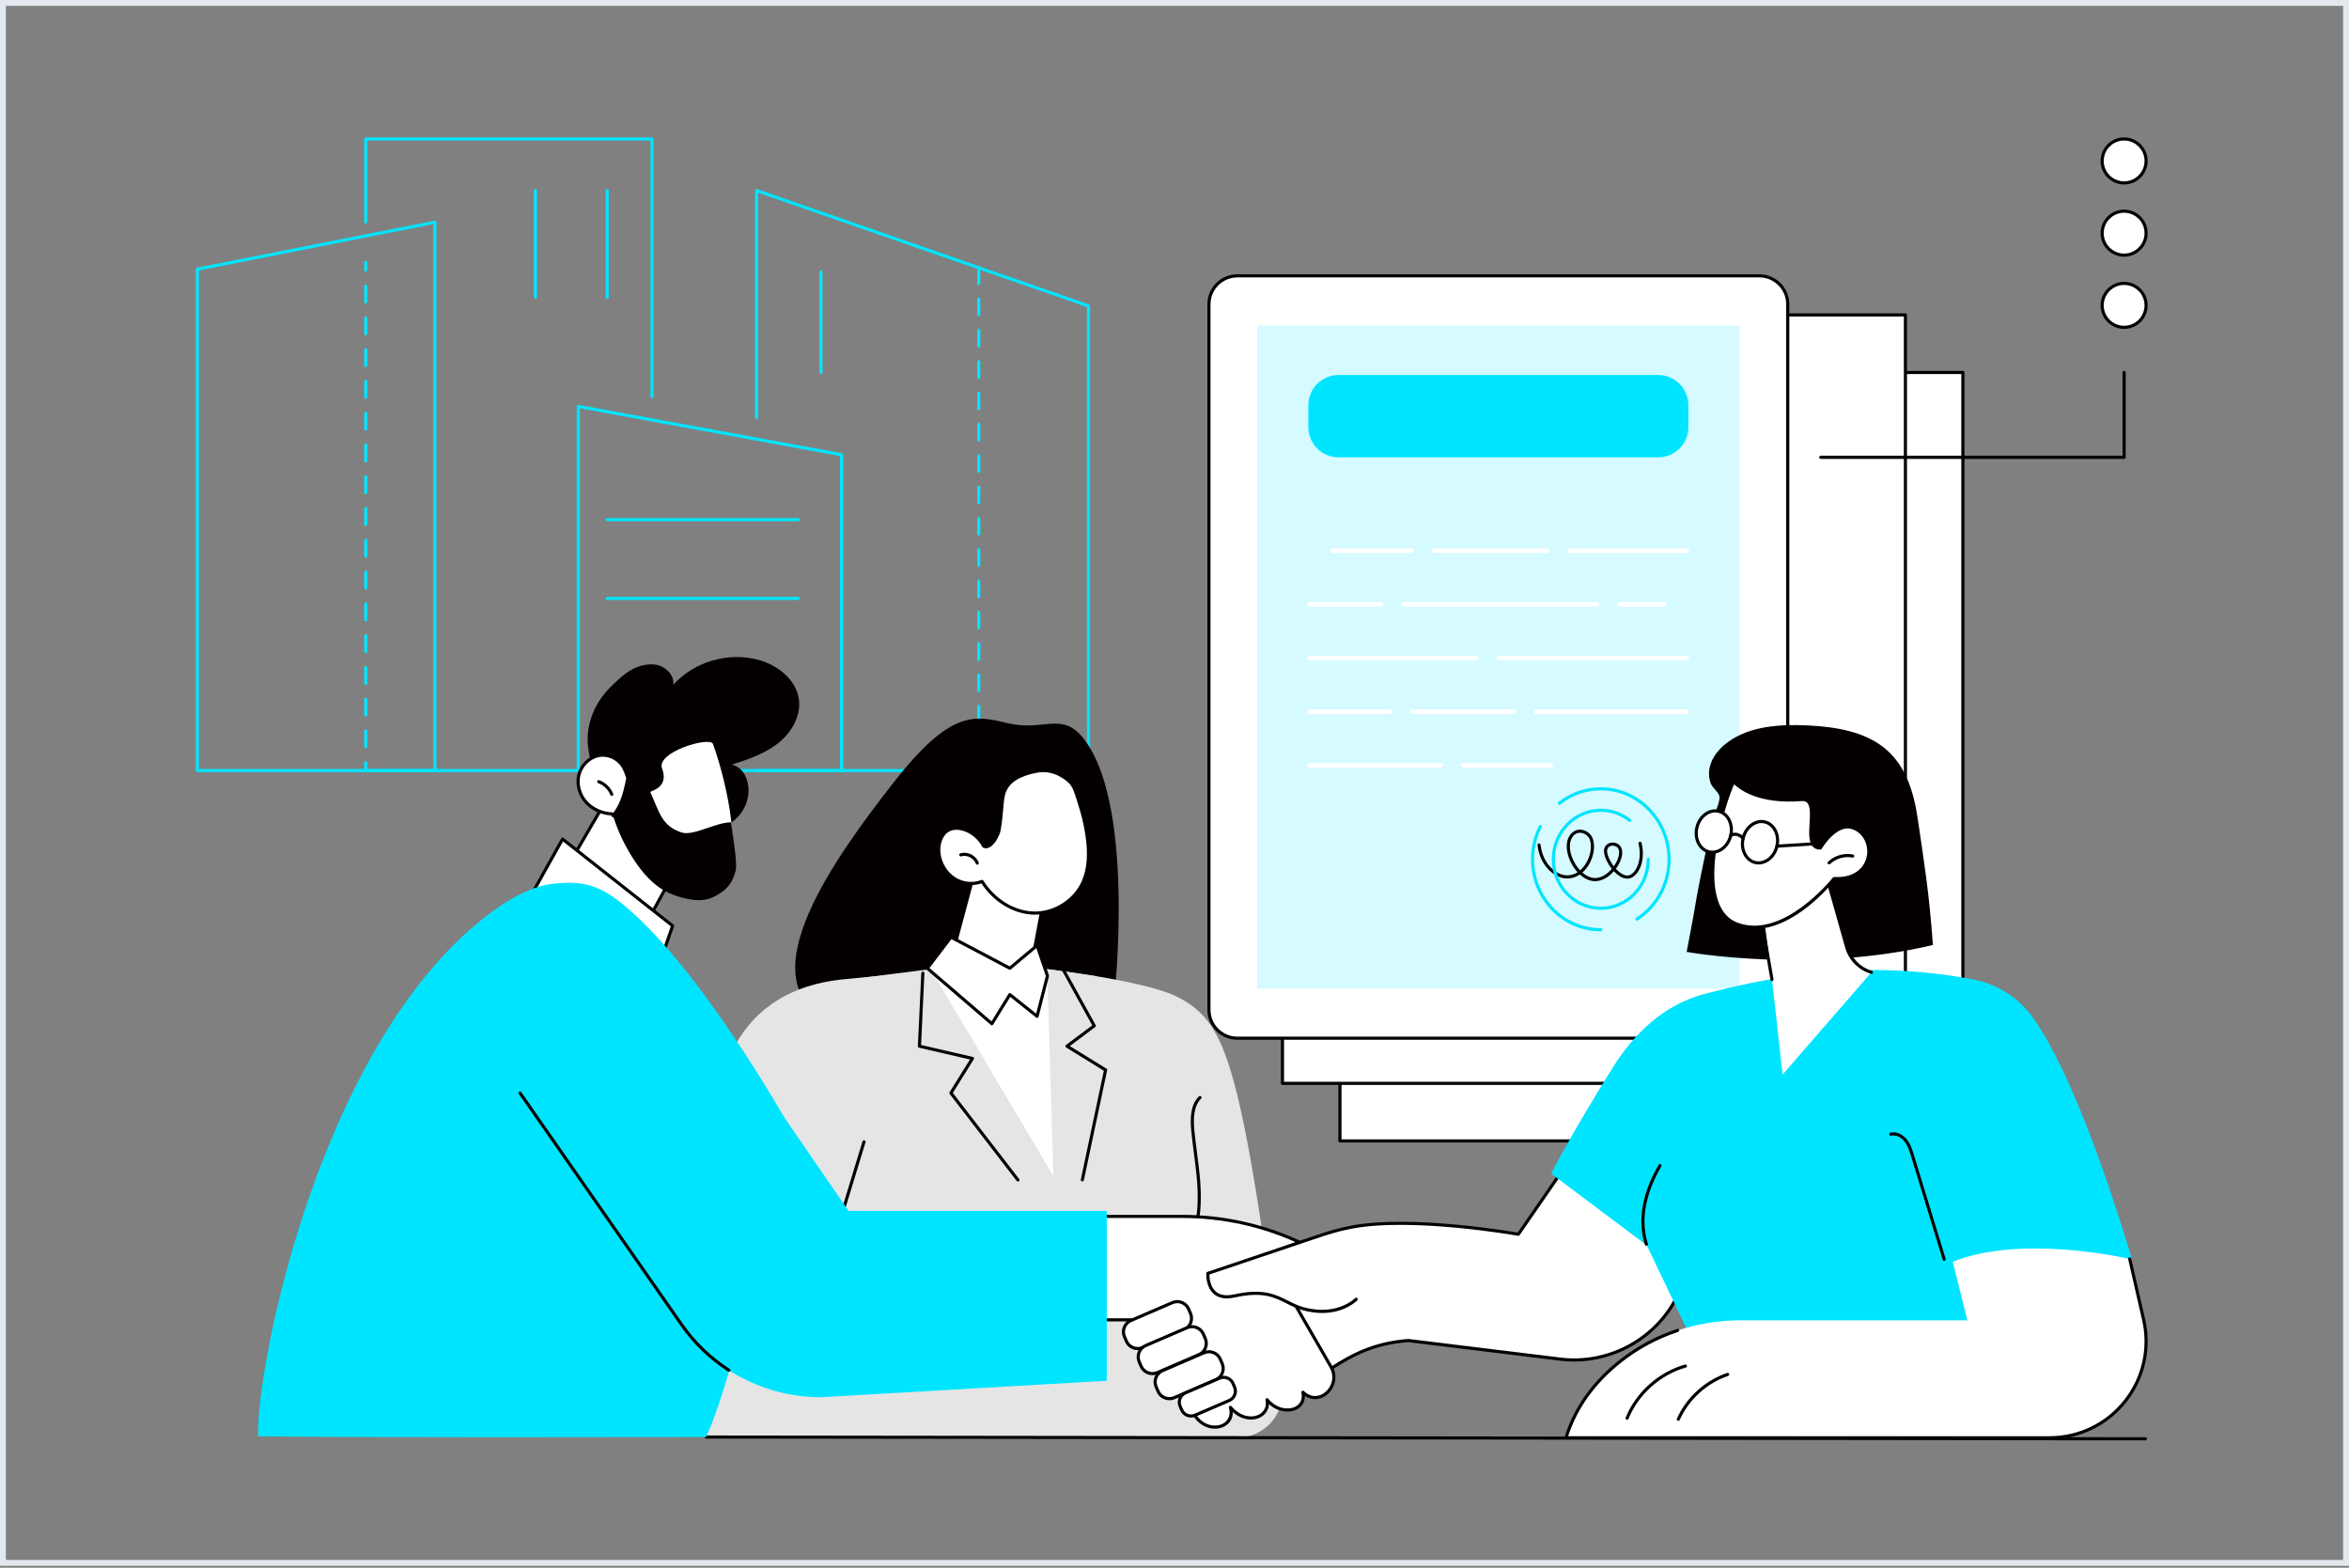 <svg width="400" height="267" viewBox="0 0 400 267" fill="none" xmlns="http://www.w3.org/2000/svg">
<rect x="0" y="0" width="400" height="267" fill="#808080" stroke="none"/>
<rect x="0.5" y="0.5" width="399" height="265.667" stroke="#E3E7EE"/>
<g clip-path="url(#clip0_177_1173)">
<path d="M74.056 131.498H33.6C33.453 131.498 33.333 131.378 33.333 131.232V45.844C33.333 45.716 33.424 45.606 33.549 45.582L74.005 37.584C74.083 37.568 74.165 37.589 74.227 37.64C74.288 37.69 74.325 37.765 74.325 37.845V131.232C74.325 131.378 74.205 131.498 74.059 131.498H74.056ZM33.866 130.965H73.789V38.17L33.866 46.062V130.965Z" fill="#00E5FF"/>
<path d="M185.354 131.498H128.844C128.698 131.498 128.578 131.378 128.578 131.232C128.578 131.085 128.698 130.965 128.844 130.965H185.088V52.29L129.111 32.831V71.099C129.111 71.245 128.991 71.365 128.844 71.365C128.698 71.365 128.578 71.245 128.578 71.099V32.455C128.578 32.369 128.62 32.287 128.69 32.236C128.759 32.185 128.85 32.172 128.932 32.201L185.442 51.847C185.549 51.885 185.621 51.986 185.621 52.098V131.232C185.621 131.378 185.501 131.498 185.354 131.498Z" fill="#00E5FF"/>
<path d="M139.794 63.698C139.647 63.698 139.527 63.578 139.527 63.431V46.303C139.527 46.156 139.647 46.036 139.794 46.036C139.94 46.036 140.06 46.156 140.06 46.303V63.431C140.06 63.578 139.94 63.698 139.794 63.698Z" fill="#00E5FF"/>
<path d="M62.283 131.498C62.136 131.498 62.016 131.378 62.016 131.232V129.898C62.016 129.751 62.136 129.631 62.283 129.631C62.429 129.631 62.549 129.751 62.549 129.898V131.232C62.549 131.378 62.429 131.498 62.283 131.498Z" fill="#00E5FF"/>
<path d="M62.283 127.46C62.136 127.46 62.016 127.34 62.016 127.194V124.489C62.016 124.343 62.136 124.223 62.283 124.223C62.429 124.223 62.549 124.343 62.549 124.489V127.194C62.549 127.34 62.429 127.46 62.283 127.46ZM62.283 122.049C62.136 122.049 62.016 121.929 62.016 121.782V119.078C62.016 118.931 62.136 118.811 62.283 118.811C62.429 118.811 62.549 118.931 62.549 119.078V121.782C62.549 121.929 62.429 122.049 62.283 122.049ZM62.283 116.637C62.136 116.637 62.016 116.517 62.016 116.371V113.666C62.016 113.519 62.136 113.399 62.283 113.399C62.429 113.399 62.549 113.519 62.549 113.666V116.371C62.549 116.517 62.429 116.637 62.283 116.637ZM62.283 111.226C62.136 111.226 62.016 111.106 62.016 110.959V108.254C62.016 108.108 62.136 107.988 62.283 107.988C62.429 107.988 62.549 108.108 62.549 108.254V110.959C62.549 111.106 62.429 111.226 62.283 111.226ZM62.283 105.814C62.136 105.814 62.016 105.694 62.016 105.547V102.843C62.016 102.696 62.136 102.576 62.283 102.576C62.429 102.576 62.549 102.696 62.549 102.843V105.547C62.549 105.694 62.429 105.814 62.283 105.814ZM62.283 100.402C62.136 100.402 62.016 100.282 62.016 100.136V97.431C62.016 97.285 62.136 97.165 62.283 97.165C62.429 97.165 62.549 97.285 62.549 97.431V100.136C62.549 100.282 62.429 100.402 62.283 100.402ZM62.283 94.991C62.136 94.991 62.016 94.871 62.016 94.724V92.02C62.016 91.873 62.136 91.753 62.283 91.753C62.429 91.753 62.549 91.873 62.549 92.02V94.724C62.549 94.871 62.429 94.991 62.283 94.991ZM62.283 89.579C62.136 89.579 62.016 89.459 62.016 89.313V86.608C62.016 86.461 62.136 86.341 62.283 86.341C62.429 86.341 62.549 86.461 62.549 86.608V89.313C62.549 89.459 62.429 89.579 62.283 89.579ZM62.283 84.168C62.136 84.168 62.016 84.048 62.016 83.901V81.197C62.016 81.05 62.136 80.93 62.283 80.93C62.429 80.93 62.549 81.05 62.549 81.197V83.901C62.549 84.048 62.429 84.168 62.283 84.168ZM62.283 78.756C62.136 78.756 62.016 78.636 62.016 78.489V75.785C62.016 75.638 62.136 75.518 62.283 75.518C62.429 75.518 62.549 75.638 62.549 75.785V78.489C62.549 78.636 62.429 78.756 62.283 78.756ZM62.283 73.344C62.136 73.344 62.016 73.225 62.016 73.078V70.373C62.016 70.227 62.136 70.107 62.283 70.107C62.429 70.107 62.549 70.227 62.549 70.373V73.078C62.549 73.225 62.429 73.344 62.283 73.344ZM62.283 67.933C62.136 67.933 62.016 67.813 62.016 67.666V64.962C62.016 64.815 62.136 64.695 62.283 64.695C62.429 64.695 62.549 64.815 62.549 64.962V67.666C62.549 67.813 62.429 67.933 62.283 67.933ZM62.283 62.521C62.136 62.521 62.016 62.401 62.016 62.255V59.55C62.016 59.403 62.136 59.283 62.283 59.283C62.429 59.283 62.549 59.403 62.549 59.55V62.255C62.549 62.401 62.429 62.521 62.283 62.521ZM62.283 57.11C62.136 57.11 62.016 56.99 62.016 56.843V54.139C62.016 53.992 62.136 53.872 62.283 53.872C62.429 53.872 62.549 53.992 62.549 54.139V56.843C62.549 56.99 62.429 57.11 62.283 57.11ZM62.283 51.698C62.136 51.698 62.016 51.578 62.016 51.431V48.727C62.016 48.58 62.136 48.46 62.283 48.46C62.429 48.46 62.549 48.58 62.549 48.727V51.431C62.549 51.578 62.429 51.698 62.283 51.698Z" fill="#00E5FF"/>
<path d="M62.283 46.289C62.136 46.289 62.016 46.169 62.016 46.022V44.689C62.016 44.542 62.136 44.422 62.283 44.422C62.429 44.422 62.549 44.542 62.549 44.689V46.022C62.549 46.169 62.429 46.289 62.283 46.289Z" fill="#00E5FF"/>
<path d="M111.042 131.498H62.283C62.136 131.498 62.016 131.378 62.016 131.232C62.016 131.085 62.136 130.965 62.283 130.965H111.042C111.188 130.965 111.308 131.085 111.308 131.232C111.308 131.378 111.188 131.498 111.042 131.498Z" fill="#00E5FF"/>
<path d="M111.042 67.805C110.895 67.805 110.775 67.685 110.775 67.538V23.933H62.549V37.845C62.549 37.992 62.429 38.112 62.283 38.112C62.136 38.112 62.016 37.992 62.016 37.845V23.667C62.016 23.52 62.136 23.4 62.283 23.4H111.042C111.188 23.4 111.308 23.52 111.308 23.667V67.538C111.308 67.685 111.188 67.805 111.042 67.805Z" fill="#00E5FF"/>
<path d="M103.389 50.882C103.243 50.882 103.123 50.762 103.123 50.615V32.455C103.123 32.308 103.243 32.188 103.389 32.188C103.536 32.188 103.656 32.308 103.656 32.455V50.615C103.656 50.762 103.536 50.882 103.389 50.882Z" fill="#00E5FF"/>
<path d="M91.168 50.882C91.022 50.882 90.902 50.762 90.902 50.615V32.455C90.902 32.308 91.022 32.188 91.168 32.188C91.315 32.188 91.435 32.308 91.435 32.455V50.615C91.435 50.762 91.315 50.882 91.168 50.882Z" fill="#00E5FF"/>
<path d="M143.315 131.498H98.474C98.328 131.498 98.207 131.378 98.207 131.232V69.216C98.207 69.136 98.242 69.061 98.303 69.01C98.365 68.96 98.445 68.938 98.522 68.952L143.363 77.185C143.488 77.209 143.581 77.318 143.581 77.446V131.229C143.581 131.376 143.461 131.496 143.315 131.496V131.498ZM98.741 130.965H143.048V77.671L98.741 69.536V130.965Z" fill="#00E5FF"/>
<path d="M135.932 88.766H103.389C103.243 88.766 103.123 88.646 103.123 88.499C103.123 88.352 103.243 88.232 103.389 88.232H135.932C136.078 88.232 136.198 88.352 136.198 88.499C136.198 88.646 136.078 88.766 135.932 88.766Z" fill="#00E5FF"/>
<path d="M135.932 102.189H103.389C103.243 102.189 103.123 102.069 103.123 101.923C103.123 101.776 103.243 101.656 103.389 101.656H135.932C136.078 101.656 136.198 101.776 136.198 101.923C136.198 102.069 136.078 102.189 135.932 102.189Z" fill="#00E5FF"/>
<path d="M166.667 131.498C166.52 131.498 166.4 131.378 166.4 131.232V130.949C166.4 130.802 166.52 130.682 166.667 130.682C166.813 130.682 166.933 130.802 166.933 130.949V131.232C166.933 131.378 166.813 131.498 166.667 131.498ZM166.667 128.551C166.52 128.551 166.4 128.431 166.4 128.284V125.617C166.4 125.471 166.52 125.351 166.667 125.351C166.813 125.351 166.933 125.471 166.933 125.617V128.284C166.933 128.431 166.813 128.551 166.667 128.551ZM166.667 123.217C166.52 123.217 166.4 123.097 166.4 122.95V120.283C166.4 120.136 166.52 120.016 166.667 120.016C166.813 120.016 166.933 120.136 166.933 120.283V122.95C166.933 123.097 166.813 123.217 166.667 123.217ZM166.667 117.883C166.52 117.883 166.4 117.763 166.4 117.616V114.949C166.4 114.802 166.52 114.682 166.667 114.682C166.813 114.682 166.933 114.802 166.933 114.949V117.616C166.933 117.763 166.813 117.883 166.667 117.883ZM166.667 112.548C166.52 112.548 166.4 112.428 166.4 112.282V109.615C166.4 109.468 166.52 109.348 166.667 109.348C166.813 109.348 166.933 109.468 166.933 109.615V112.282C166.933 112.428 166.813 112.548 166.667 112.548ZM166.667 107.214C166.52 107.214 166.4 107.094 166.4 106.947V104.28C166.4 104.134 166.52 104.014 166.667 104.014C166.813 104.014 166.933 104.134 166.933 104.28V106.947C166.933 107.094 166.813 107.214 166.667 107.214ZM166.667 101.88C166.52 101.88 166.4 101.76 166.4 101.613V98.946C166.4 98.799 166.52 98.679 166.667 98.679C166.813 98.679 166.933 98.799 166.933 98.946V101.613C166.933 101.76 166.813 101.88 166.667 101.88ZM166.667 96.546C166.52 96.546 166.4 96.426 166.4 96.279V93.612C166.4 93.465 166.52 93.345 166.667 93.345C166.813 93.345 166.933 93.465 166.933 93.612V96.279C166.933 96.426 166.813 96.546 166.667 96.546ZM166.667 91.212C166.52 91.212 166.4 91.091 166.4 90.945V88.278C166.4 88.131 166.52 88.011 166.667 88.011C166.813 88.011 166.933 88.131 166.933 88.278V90.945C166.933 91.091 166.813 91.212 166.667 91.212ZM166.667 85.877C166.52 85.877 166.4 85.757 166.4 85.611V82.943C166.4 82.797 166.52 82.677 166.667 82.677C166.813 82.677 166.933 82.797 166.933 82.943V85.611C166.933 85.757 166.813 85.877 166.667 85.877ZM166.667 80.543C166.52 80.543 166.4 80.423 166.4 80.276V77.609C166.4 77.462 166.52 77.342 166.667 77.342C166.813 77.342 166.933 77.462 166.933 77.609V80.276C166.933 80.423 166.813 80.543 166.667 80.543ZM166.667 75.209C166.52 75.209 166.4 75.089 166.4 74.942V72.275C166.4 72.128 166.52 72.008 166.667 72.008C166.813 72.008 166.933 72.128 166.933 72.275V74.942C166.933 75.089 166.813 75.209 166.667 75.209ZM166.667 69.874C166.52 69.874 166.4 69.754 166.4 69.608V66.941C166.4 66.794 166.52 66.674 166.667 66.674C166.813 66.674 166.933 66.794 166.933 66.941V69.608C166.933 69.754 166.813 69.874 166.667 69.874ZM166.667 64.54C166.52 64.54 166.4 64.42 166.4 64.273V61.606C166.4 61.46 166.52 61.34 166.667 61.34C166.813 61.34 166.933 61.46 166.933 61.606V64.273C166.933 64.42 166.813 64.54 166.667 64.54ZM166.667 59.206C166.52 59.206 166.4 59.086 166.4 58.939V56.272C166.4 56.125 166.52 56.005 166.667 56.005C166.813 56.005 166.933 56.125 166.933 56.272V58.939C166.933 59.086 166.813 59.206 166.667 59.206ZM166.667 53.872C166.52 53.872 166.4 53.752 166.4 53.605V50.938C166.4 50.791 166.52 50.671 166.667 50.671C166.813 50.671 166.933 50.791 166.933 50.938V53.605C166.933 53.752 166.813 53.872 166.667 53.872ZM166.667 48.538C166.52 48.538 166.4 48.417 166.4 48.271V45.604C166.4 45.457 166.52 45.337 166.667 45.337C166.813 45.337 166.933 45.457 166.933 45.604V48.271C166.933 48.417 166.813 48.538 166.667 48.538Z" fill="#00E5FF"/>
<path d="M334.251 63.431H228.172V194.301H334.251V63.431Z" fill="white"/>
<path d="M334.251 194.568H228.172C228.025 194.568 227.905 194.448 227.905 194.301V63.431C227.905 63.284 228.025 63.164 228.172 63.164H334.251C334.398 63.164 334.518 63.284 334.518 63.431V194.301C334.518 194.448 334.398 194.568 334.251 194.568ZM228.438 194.035H333.985V63.697H228.438V194.035Z" fill="#040000"/>
<path d="M324.464 53.637H218.384V184.508H324.464V53.637Z" fill="white"/>
<path d="M324.464 184.772H218.384C218.238 184.772 218.118 184.652 218.118 184.505V53.637C218.118 53.49 218.238 53.37 218.384 53.37H324.464C324.61 53.37 324.73 53.49 324.73 53.637V184.508C324.73 184.654 324.61 184.774 324.464 184.774V184.772ZM218.651 184.238H324.197V53.904H218.651V184.241V184.238Z" fill="#040000"/>
<path d="M304.428 51.81V171.98C304.428 174.647 302.263 176.81 299.592 176.81H210.703C208.032 176.81 205.867 174.647 205.867 171.98V51.81C205.867 49.143 208.032 46.98 210.703 46.98H299.592C302.263 46.98 304.428 49.143 304.428 51.81Z" fill="white"/>
<path d="M299.592 177.077H210.702C207.89 177.077 205.601 174.791 205.601 171.98V51.81C205.601 48.999 207.89 46.713 210.702 46.713H299.592C302.404 46.713 304.694 48.999 304.694 51.81V171.98C304.694 174.791 302.407 177.077 299.592 177.077ZM210.702 47.249C208.184 47.249 206.134 49.295 206.134 51.813V171.983C206.134 174.498 208.184 176.546 210.702 176.546H299.592C302.111 176.546 304.161 174.5 304.161 171.983V51.81C304.161 49.295 302.111 47.247 299.592 47.247H210.702V47.249Z" fill="#040000"/>
<path d="M296.213 55.448H214.08V168.345H296.213V55.448Z" fill="#D5FAFF"/>
<path d="M282.358 63.863H227.937C225.095 63.863 222.79 66.169 222.79 69.013V72.736C222.79 75.581 225.095 77.886 227.937 77.886H282.358C285.2 77.886 287.505 75.581 287.505 72.736V69.013C287.505 66.169 285.2 63.863 282.358 63.863Z" fill="#00E5FF"/>
<path d="M287.225 94.191H267.263C267.042 94.191 266.864 94.012 266.864 93.791C266.864 93.569 267.042 93.391 267.263 93.391H287.225C287.446 93.391 287.625 93.569 287.625 93.791C287.625 94.012 287.446 94.191 287.225 94.191Z" fill="white"/>
<path d="M263.417 94.191H244.207C243.986 94.191 243.807 94.012 243.807 93.791C243.807 93.569 243.986 93.391 244.207 93.391H263.417C263.638 93.391 263.817 93.569 263.817 93.791C263.817 94.012 263.638 94.191 263.417 94.191Z" fill="white"/>
<path d="M240.361 94.191H226.914C226.693 94.191 226.514 94.012 226.514 93.791C226.514 93.569 226.693 93.391 226.914 93.391H240.361C240.582 93.391 240.761 93.569 240.761 93.791C240.761 94.012 240.582 94.191 240.361 94.191Z" fill="white"/>
<path d="M283.379 103.328H275.785C275.564 103.328 275.385 103.15 275.385 102.928C275.385 102.707 275.564 102.528 275.785 102.528H283.379C283.6 102.528 283.778 102.707 283.778 102.928C283.778 103.15 283.6 103.328 283.379 103.328Z" fill="white"/>
<path d="M271.938 103.328H239.028C238.807 103.328 238.628 103.15 238.628 102.928C238.628 102.707 238.807 102.528 239.028 102.528H271.938C272.16 102.528 272.338 102.707 272.338 102.928C272.338 103.15 272.16 103.328 271.938 103.328Z" fill="white"/>
<path d="M235.182 103.328H223.068C222.846 103.328 222.668 103.15 222.668 102.928C222.668 102.707 222.846 102.528 223.068 102.528H235.182C235.403 102.528 235.582 102.707 235.582 102.928C235.582 103.15 235.403 103.328 235.182 103.328Z" fill="white"/>
<path d="M287.225 112.469H255.234C255.013 112.469 254.834 112.29 254.834 112.069C254.834 111.847 255.013 111.668 255.234 111.668H287.225C287.446 111.668 287.625 111.847 287.625 112.069C287.625 112.29 287.446 112.469 287.225 112.469Z" fill="white"/>
<path d="M251.388 112.469H223.068C222.846 112.469 222.668 112.29 222.668 112.069C222.668 111.847 222.846 111.668 223.068 111.668H251.388C251.609 111.668 251.788 111.847 251.788 112.069C251.788 112.29 251.609 112.469 251.388 112.469Z" fill="white"/>
<path d="M287.225 121.609H261.583C261.362 121.609 261.184 121.43 261.184 121.209C261.184 120.987 261.362 120.809 261.583 120.809H287.225C287.446 120.809 287.625 120.987 287.625 121.209C287.625 121.43 287.446 121.609 287.225 121.609Z" fill="white"/>
<path d="M257.737 121.609H240.532C240.31 121.609 240.132 121.43 240.132 121.209C240.132 120.987 240.31 120.809 240.532 120.809H257.737C257.958 120.809 258.137 120.987 258.137 121.209C258.137 121.43 257.958 121.609 257.737 121.609Z" fill="white"/>
<path d="M236.685 121.609H223.068C222.846 121.609 222.668 121.43 222.668 121.209C222.668 120.987 222.846 120.809 223.068 120.809H236.685C236.907 120.809 237.085 120.987 237.085 121.209C237.085 121.43 236.907 121.609 236.685 121.609Z" fill="white"/>
<path d="M264.147 130.749H249.218C248.997 130.749 248.818 130.57 248.818 130.349C248.818 130.127 248.997 129.949 249.218 129.949H264.147C264.369 129.949 264.547 130.127 264.547 130.349C264.547 130.57 264.369 130.749 264.147 130.749Z" fill="white"/>
<path d="M245.372 130.749H223.068C222.846 130.749 222.668 130.57 222.668 130.349C222.668 130.127 222.846 129.949 223.068 129.949H245.372C245.593 129.949 245.772 130.127 245.772 130.349C245.772 130.57 245.593 130.749 245.372 130.749Z" fill="white"/>
<path d="M271.619 150.067C270.638 150.067 269.75 149.595 269.023 148.928C268.514 149.272 267.954 149.496 267.367 149.579C266.349 149.723 265.254 149.39 264.286 148.635C262.924 147.576 262.021 145.861 261.81 143.93C261.794 143.783 261.901 143.653 262.044 143.637C262.191 143.621 262.322 143.727 262.338 143.874C262.535 145.664 263.364 147.245 264.611 148.216C265.464 148.88 266.418 149.176 267.293 149.054C267.765 148.987 268.218 148.814 268.639 148.547C268.244 148.117 267.908 147.637 267.647 147.165C266.658 145.378 266.514 143.471 267.287 142.308C267.778 141.572 268.516 141.207 269.321 141.314C270.179 141.426 270.968 142.058 271.238 142.855C271.677 144.149 271.392 145.906 270.515 147.333C270.209 147.832 269.852 148.256 269.457 148.6C270.163 149.214 270.95 149.558 271.691 149.536C272.733 149.507 273.735 148.816 274.468 147.965C273.61 146.883 273.026 145.52 273.149 144.714C273.247 144.077 273.679 143.629 274.308 143.517C275.001 143.394 275.726 143.706 276.03 144.261C276.43 144.986 276.265 146.122 275.588 147.301C275.465 147.515 275.321 147.736 275.156 147.957C275.292 148.109 275.436 148.251 275.588 148.384C276.057 148.798 276.755 149.254 277.416 149.064C278.544 148.744 279.727 146.488 279.013 143.682C278.975 143.538 279.063 143.394 279.205 143.357C279.346 143.319 279.492 143.407 279.53 143.549C280.273 146.467 279.103 149.136 277.563 149.574C276.854 149.774 276.051 149.499 275.236 148.782C275.095 148.656 274.953 148.52 274.82 148.374C274.036 149.264 272.944 150.032 271.707 150.067C271.677 150.067 271.651 150.067 271.621 150.067H271.619ZM269.049 141.823C268.53 141.823 268.066 142.092 267.733 142.599C267.069 143.599 267.218 145.288 268.114 146.904C268.391 147.405 268.716 147.851 269.071 148.224C269.441 147.909 269.774 147.515 270.059 147.048C270.846 145.768 271.115 144.151 270.731 143.021C270.529 142.42 269.905 141.922 269.249 141.836C269.18 141.828 269.113 141.823 269.047 141.823H269.049ZM274.604 144.021C274.535 144.021 274.468 144.026 274.401 144.039C274.167 144.082 273.759 144.234 273.674 144.792C273.586 145.37 274.047 146.539 274.807 147.531C274.924 147.365 275.031 147.2 275.127 147.032C275.7 146.032 275.868 145.066 275.564 144.514C275.401 144.215 275.004 144.021 274.604 144.021Z" fill="#040000"/>
<path d="M272.594 158.61C266.037 158.61 260.701 153.105 260.701 146.341C260.701 144.359 261.17 142.391 262.055 140.647C262.122 140.516 262.282 140.463 262.415 140.529C262.545 140.596 262.599 140.756 262.532 140.887C261.684 142.554 261.234 144.439 261.234 146.338C261.234 152.809 266.33 158.074 272.594 158.074C272.741 158.074 272.861 158.194 272.861 158.34C272.861 158.487 272.741 158.607 272.594 158.607V158.61Z" fill="#00E5FF"/>
<path d="M278.746 156.794C278.658 156.794 278.573 156.751 278.522 156.671C278.442 156.548 278.479 156.383 278.602 156.303C281.952 154.14 283.954 150.416 283.954 146.341C283.954 139.871 278.858 134.606 272.594 134.606C270.078 134.606 267.692 135.438 265.699 137.014C265.584 137.105 265.416 137.086 265.323 136.969C265.232 136.854 265.251 136.686 265.368 136.595C267.458 134.944 269.955 134.072 272.594 134.072C279.151 134.072 284.487 139.577 284.487 146.341C284.487 150.598 282.395 154.489 278.893 156.751C278.847 156.78 278.797 156.794 278.749 156.794H278.746Z" fill="#00E5FF"/>
<path d="M272.594 154.953C267.988 154.953 264.241 151.089 264.241 146.341C264.241 141.594 267.988 137.729 272.594 137.729C274.452 137.729 276.211 138.345 277.68 139.508C277.795 139.599 277.816 139.767 277.723 139.881C277.632 139.996 277.464 140.017 277.347 139.924C275.971 138.836 274.329 138.26 272.592 138.26C268.279 138.26 264.771 141.884 264.771 146.338C264.771 150.793 268.279 154.417 272.592 154.417C276.904 154.417 280.412 150.793 280.412 146.338C280.412 146.192 280.532 146.072 280.679 146.072C280.825 146.072 280.945 146.192 280.945 146.338C280.945 151.089 277.197 154.951 272.592 154.951L272.594 154.953Z" fill="#00E5FF"/>
<path d="M189.734 169.985C189.734 169.985 193.582 135.926 184.038 125.223C180.604 121.374 177.411 124.564 171.649 123.172C165.886 121.78 161.877 120.817 152.073 133.379C142.27 145.944 127.319 166.555 140.767 173.634C154.214 180.712 189.734 169.982 189.734 169.982V169.985Z" fill="#040000"/>
<path d="M186.754 201.062H156.933V165.424L159.004 165.16L178.309 165.045L186.754 166.267V201.062Z" fill="white"/>
<path d="M200.185 169.633C205.486 172.156 207.8 175.935 210.087 184.163C213.517 196.507 216.812 222.538 218.387 236.135C218.923 240.773 215.314 244.846 210.644 244.87C190.893 244.974 143.741 245.169 135.233 244.728C124.414 244.168 119.358 208.376 119.001 204.036C118.716 200.558 130.409 179.48 135.057 171.257C136.246 169.155 138.336 167.721 140.724 167.366C144.456 166.808 158.46 165.045 158.46 165.045L179.384 200.297L178.312 165.045C178.312 165.045 194.505 166.931 200.185 169.633Z" fill="#E5E5E5"/>
<path d="M197.445 217.284C197.338 217.284 197.237 217.22 197.197 217.113C197.143 216.977 197.213 216.822 197.349 216.769C201.56 215.137 203.482 210.053 203.85 206.197C204.159 202.951 203.727 199.635 203.309 196.427C203.149 195.195 202.983 193.923 202.861 192.669C202.669 190.687 202.64 188.22 204.151 186.727C204.255 186.623 204.425 186.625 204.527 186.729C204.631 186.833 204.628 187.004 204.527 187.105C203.175 188.439 203.21 190.751 203.391 192.616C203.514 193.861 203.679 195.131 203.836 196.358C204.257 199.593 204.695 202.94 204.38 206.245C203.999 210.251 201.981 215.542 197.541 217.262C197.509 217.276 197.477 217.281 197.445 217.281V217.284Z" fill="#040000"/>
<path d="M162.629 244.907H120.24C114.565 239.573 101.979 230.779 104.924 222.287C109.925 207.872 116.892 193.149 125.15 178.08C128.868 171.297 135.089 167.787 142.979 166.846L154.507 165.731L141.065 214.353C141.065 214.353 150.517 214.425 161.637 214.817C159.606 224.709 160.088 235.175 162.962 244.825C162.853 244.851 162.743 244.878 162.631 244.905L162.629 244.907Z" fill="#E5E5E5"/>
<path d="M135.23 215.155C135.103 215.155 134.991 215.065 134.969 214.934C134.945 214.79 135.041 214.651 135.188 214.627C140.743 213.672 158.849 214.086 159.033 214.091C159.179 214.094 159.297 214.216 159.294 214.363C159.291 214.51 159.169 214.627 159.022 214.625C158.841 214.619 140.785 214.208 135.281 215.155C135.265 215.155 135.252 215.158 135.236 215.158L135.23 215.155Z" fill="#040000"/>
<path d="M141.063 214.622C141.036 214.622 141.012 214.619 140.985 214.611C140.844 214.569 140.764 214.419 140.809 214.278L146.873 194.381C146.916 194.24 147.065 194.162 147.206 194.205C147.348 194.248 147.428 194.397 147.382 194.538L141.318 214.435C141.284 214.55 141.177 214.625 141.063 214.625V214.622Z" fill="#040000"/>
<path d="M184.309 201.196C184.291 201.196 184.272 201.196 184.253 201.19C184.11 201.161 184.016 201.017 184.048 200.873L187.969 182.352L181.556 178.4C181.481 178.354 181.433 178.272 181.431 178.184C181.428 178.096 181.465 178.01 181.537 177.957L185.991 174.626L180.266 164.264C180.194 164.136 180.242 163.973 180.37 163.901C180.498 163.829 180.66 163.877 180.732 164.005L186.57 174.572C186.634 174.69 186.602 174.836 186.495 174.914L182.169 178.152L188.409 181.995C188.505 182.054 188.553 182.168 188.529 182.278L184.568 200.982C184.541 201.108 184.429 201.193 184.307 201.193L184.309 201.196Z" fill="#040000"/>
<path d="M173.336 201.225C173.256 201.225 173.176 201.19 173.125 201.121L161.717 186.305C161.65 186.217 161.642 186.095 161.701 186.001L165.174 180.435L156.506 178.432C156.381 178.403 156.293 178.288 156.301 178.16L156.882 165.723C156.89 165.576 157.015 165.462 157.162 165.47C157.308 165.478 157.423 165.6 157.415 165.75L156.845 177.965L165.659 180.003C165.744 180.021 165.814 180.08 165.846 180.16C165.878 180.24 165.872 180.331 165.824 180.403L162.25 186.129L173.546 200.798C173.637 200.916 173.616 201.084 173.498 201.172C173.45 201.209 173.392 201.228 173.336 201.228V201.225Z" fill="#040000"/>
<path d="M174.919 168.281L178.309 150.163L166.416 146.685L161.288 165.862C161.288 165.862 166.416 169.865 174.916 168.278L174.919 168.281Z" fill="white"/>
<path d="M171.022 168.916C164.849 168.916 161.171 166.11 161.128 166.075C161.043 166.008 161.008 165.899 161.035 165.795L166.163 146.618C166.182 146.549 166.227 146.49 166.291 146.456C166.355 146.421 166.427 146.413 166.496 146.432L178.389 149.91C178.52 149.947 178.603 150.08 178.576 150.214L175.186 168.331C175.164 168.441 175.082 168.523 174.972 168.545C173.565 168.809 172.246 168.918 171.025 168.918L171.022 168.916ZM161.597 165.755C162.466 166.355 167.285 169.372 174.692 168.051L178.006 150.352L166.605 147.018L161.597 165.755Z" fill="#040000"/>
<path d="M185.058 141.972C185.493 144.698 185.567 147.611 184.477 150.12C183.006 153.505 179.453 155.615 175.967 155.503C172.477 155.388 169.18 153.217 167.227 150.12C165.702 150.712 163.932 150.534 162.535 149.648C161.139 148.763 160.144 147.189 159.897 145.471C159.67 143.895 160.198 142.06 161.538 141.361C162.295 140.969 163.191 140.993 164.004 141.223C165.467 141.636 166.757 142.703 167.501 144.114C168.503 144.618 169.548 143.007 169.972 141.914C170.396 140.817 170.569 136.851 170.79 135.707C171.195 133.624 172.624 132.059 176.617 131.325C179.002 130.888 181.055 132.083 182.185 133.165C183.038 133.984 183.395 135.582 183.76 136.675C184.333 138.396 184.77 140.169 185.056 141.972H185.058Z" fill="white"/>
<path d="M176.236 155.772C176.142 155.772 176.049 155.772 175.956 155.766C172.568 155.657 169.199 153.622 167.117 150.443C165.555 150.976 163.807 150.768 162.394 149.875C160.925 148.944 159.894 147.312 159.635 145.511C159.411 143.962 159.875 141.929 161.419 141.127C162.357 140.639 163.383 140.772 164.081 140.967C165.595 141.393 166.909 142.463 167.696 143.906C167.84 143.959 167.989 143.954 168.149 143.89C168.773 143.65 169.404 142.644 169.727 141.815C169.98 141.164 170.148 139.332 170.284 137.859C170.372 136.915 170.446 136.096 170.532 135.656C171.017 133.157 172.88 131.741 176.572 131.064C179.536 130.519 181.759 132.386 182.372 132.973C183.121 133.691 183.491 134.896 183.816 135.958C183.886 136.179 183.95 136.395 184.016 136.59C184.595 138.323 185.034 140.121 185.322 141.929C185.866 145.335 185.669 148.048 184.723 150.224C183.289 153.521 179.826 155.769 176.236 155.769V155.772ZM167.227 149.851C167.317 149.851 167.402 149.896 167.453 149.976C169.431 153.113 172.696 155.126 175.975 155.233C179.453 155.345 182.849 153.198 184.235 150.011C185.138 147.93 185.322 145.314 184.797 142.012C184.515 140.233 184.08 138.465 183.512 136.758C183.446 136.558 183.379 136.339 183.31 136.112C183.003 135.112 182.654 133.976 182.006 133.355C181.441 132.813 179.386 131.085 176.67 131.584C172.256 132.394 171.35 134.24 171.057 135.755C170.977 136.171 170.9 137.014 170.817 137.905C170.67 139.489 170.505 141.287 170.225 142.004C169.876 142.9 169.175 144.063 168.341 144.383C168.016 144.509 167.685 144.495 167.386 144.346C167.336 144.322 167.296 144.282 167.269 144.231C166.566 142.895 165.321 141.863 163.937 141.473C163.335 141.303 162.45 141.185 161.666 141.593C160.411 142.247 159.961 144.018 160.166 145.429C160.403 147.077 161.344 148.568 162.682 149.416C164.015 150.262 165.678 150.427 167.133 149.864C167.165 149.851 167.197 149.845 167.229 149.845L167.227 149.851Z" fill="#040000"/>
<path d="M166.422 147.259C166.318 147.259 166.216 147.197 166.176 147.093C165.777 146.117 164.636 145.544 163.687 145.84C163.546 145.885 163.396 145.805 163.354 145.664C163.311 145.522 163.388 145.373 163.53 145.33C164.75 144.949 166.16 145.648 166.672 146.891C166.728 147.027 166.664 147.184 166.526 147.24C166.494 147.253 166.459 147.261 166.424 147.261L166.422 147.259Z" fill="#040000"/>
<path d="M176.598 161.013L171.96 164.896L161.941 159.61L157.908 164.896L168.903 174.346L171.96 169.388L176.598 173.087L178.368 166.208L176.598 161.013Z" fill="white"/>
<path d="M168.903 174.613C168.839 174.613 168.778 174.591 168.73 174.549L157.735 165.099C157.628 165.006 157.612 164.848 157.698 164.734L161.73 159.448C161.81 159.343 161.952 159.311 162.066 159.373L171.928 164.576L176.428 160.808C176.494 160.752 176.585 160.733 176.67 160.754C176.755 160.778 176.822 160.842 176.851 160.925L178.621 166.121C178.637 166.169 178.64 166.222 178.627 166.273L176.857 173.151C176.833 173.239 176.769 173.309 176.683 173.338C176.598 173.367 176.505 173.349 176.433 173.293L172.032 169.78L169.132 174.482C169.092 174.549 169.023 174.594 168.946 174.605C168.932 174.605 168.919 174.607 168.906 174.607L168.903 174.613ZM158.273 164.859L168.842 173.941L171.734 169.247C171.774 169.183 171.84 169.137 171.915 169.124C171.992 169.111 172.067 169.132 172.126 169.177L176.441 172.62L178.088 166.217L176.47 161.467L172.131 165.099C172.048 165.169 171.931 165.182 171.835 165.131L162.016 159.949L158.273 164.856V164.859Z" fill="#040000"/>
<path d="M225.317 233.948L226.49 233.177C230.885 230.289 234.58 228.699 239.825 228.299L265.723 231.471C273.748 232.455 281.553 228.393 285.356 221.253L297.266 198.897L273.338 188.783L258.553 210.203C258.553 210.203 240.628 206.989 230.15 208.987C227.522 209.488 225.957 210.035 223.19 210.96L220.016 212.025L213.027 223.52L225.32 233.946L225.317 233.948Z" fill="white"/>
<path d="M225.317 234.215C225.256 234.215 225.195 234.193 225.144 234.151L212.851 223.725C212.75 223.64 212.728 223.496 212.795 223.384L219.784 211.888C219.816 211.835 219.866 211.795 219.928 211.774L223.553 210.56C226.074 209.714 227.596 209.205 230.096 208.728C239.961 206.847 256.567 209.594 258.427 209.915L273.117 188.636C273.189 188.532 273.324 188.492 273.439 188.543L297.367 198.657C297.436 198.686 297.489 198.742 297.513 198.814C297.537 198.883 297.532 198.963 297.497 199.027L285.588 221.383C282.136 227.864 275.289 231.886 268.055 231.886C267.269 231.886 266.48 231.838 265.688 231.742L239.817 228.574C234.321 228.998 230.699 230.737 226.634 233.407L225.461 234.177C225.416 234.207 225.365 234.22 225.314 234.22L225.317 234.215ZM213.371 223.466L225.338 233.615L226.343 232.953C230.368 230.307 234.198 228.459 239.804 228.032C239.823 228.032 239.839 228.032 239.857 228.032L265.755 231.204C273.612 232.166 281.398 228.115 285.122 221.124L296.895 199.027L273.436 189.111L258.774 210.352C258.715 210.437 258.611 210.483 258.507 210.464C258.329 210.432 240.51 207.282 230.2 209.248C227.735 209.717 226.226 210.224 223.726 211.061L220.194 212.246L213.373 223.464L213.371 223.466Z" fill="#040000"/>
<path d="M124.71 231.324C124.71 231.324 124.694 231.324 124.686 231.324C124.54 231.31 124.433 231.18 124.446 231.033C124.47 230.772 126.824 204.743 122.935 186.316C122.906 186.172 122.996 186.031 123.14 185.999C123.284 185.969 123.425 186.06 123.457 186.204C127.362 204.711 125.003 230.82 124.979 231.081C124.966 231.22 124.851 231.324 124.713 231.324H124.71Z" fill="#040000"/>
<path d="M365.338 245.305L120.237 245.003C120.091 245.003 119.971 244.883 119.971 244.736C119.971 244.59 120.091 244.47 120.237 244.47L365.338 244.771C365.485 244.771 365.605 244.891 365.605 245.038C365.605 245.185 365.485 245.305 365.338 245.305Z" fill="#040000"/>
<path d="M104.623 133.888L93.543 152.905C98.509 155.137 105.343 158.877 107.558 161.859L116.884 144.768C116.671 143.557 109.664 127.965 104.626 133.888H104.623Z" fill="white"/>
<path d="M107.555 162.128C107.47 162.128 107.393 162.088 107.342 162.021C105.188 159.122 98.503 155.431 93.431 153.15C93.362 153.118 93.308 153.06 93.287 152.988C93.266 152.916 93.274 152.838 93.311 152.772L104.391 133.755C104.399 133.742 104.407 133.728 104.418 133.718C105.465 132.486 106.678 132.045 108.019 132.408C112.513 133.627 116.983 143.818 117.143 144.725C117.153 144.784 117.143 144.845 117.113 144.898L107.787 161.989C107.744 162.069 107.662 162.12 107.571 162.128C107.566 162.128 107.558 162.128 107.552 162.128H107.555ZM93.921 152.785C98.831 155.015 105.116 158.506 107.515 161.379L116.599 144.73C116.239 143.458 111.966 134.03 107.88 132.92C106.748 132.614 105.753 132.979 104.839 134.043L93.919 152.785H93.921Z" fill="#040000"/>
<path d="M105.929 115.197C107.694 113.706 109.322 113.093 111.17 113.146C113.017 113.199 114.891 114.789 114.648 116.619C118.193 112.69 124.02 110.983 129.127 112.373C132.421 113.269 135.588 115.733 136.041 119.115C136.427 121.988 134.743 124.823 132.458 126.61C130.174 128.397 127.357 129.333 124.601 130.237C126.701 130.634 127.65 133.115 127.431 135.241C127.242 137.078 126.24 138.972 124.443 140.129C120.794 142.479 115.306 143.333 111.05 142.482C107.454 141.764 101.838 137.308 101.227 133.214C100.532 128.541 99.162 125.956 100.974 121.433C102.059 118.72 103.96 116.859 105.929 115.194V115.197Z" fill="#040000"/>
<path d="M104.578 135.923C104.445 135.923 104.33 135.824 104.314 135.691C104.25 135.198 103.965 134.72 103.525 134.381C103.085 134.043 102.547 133.885 102.054 133.952C101.904 133.971 101.774 133.869 101.755 133.723C101.736 133.576 101.838 133.443 101.984 133.424C102.619 133.341 103.301 133.536 103.853 133.96C104.402 134.384 104.762 134.99 104.844 135.624C104.863 135.771 104.759 135.904 104.612 135.923C104.602 135.923 104.589 135.923 104.578 135.923Z" fill="#040000"/>
<path d="M106.913 132.488C106.601 131.629 106.342 130.752 105.716 130.032C104.799 128.978 103.384 128.41 101.99 128.666C100.34 128.967 98.975 130.346 98.573 131.971C98.17 133.595 98.695 135.39 99.817 136.633C100.942 137.876 102.613 138.569 104.287 138.617C104.317 138.713 104.351 138.809 104.381 138.908C105.007 138.18 105.492 137.323 105.855 136.43C106.366 135.166 106.652 133.827 106.907 132.485L106.913 132.488Z" fill="white"/>
<path d="M104.383 139.177C104.365 139.177 104.349 139.177 104.33 139.172C104.234 139.153 104.16 139.084 104.13 138.99L104.093 138.878C102.347 138.78 100.724 138.033 99.62 136.814C98.4 135.464 97.898 133.587 98.314 131.909C98.746 130.157 100.239 128.716 101.942 128.404C103.384 128.14 104.909 128.698 105.916 129.858C106.497 130.525 106.774 131.312 107.046 132.074C107.084 132.184 107.124 132.29 107.161 132.397C107.177 132.442 107.182 132.49 107.171 132.538C106.921 133.843 106.633 135.224 106.103 136.534C105.703 137.521 105.191 138.379 104.583 139.084C104.533 139.142 104.458 139.177 104.381 139.177H104.383ZM102.662 128.874C102.454 128.874 102.246 128.893 102.041 128.93C100.537 129.205 99.218 130.482 98.834 132.037C98.461 133.544 98.914 135.238 100.017 136.456C101.049 137.595 102.648 138.305 104.298 138.355C104.354 138.355 104.407 138.377 104.45 138.409C104.903 137.814 105.295 137.118 105.612 136.336C106.116 135.096 106.396 133.771 106.638 132.514C106.606 132.429 106.577 132.341 106.545 132.256C106.281 131.509 106.031 130.802 105.516 130.213C104.775 129.359 103.722 128.879 102.662 128.879V128.874Z" fill="#040000"/>
<path d="M121.408 126.703C120.917 125.367 111.66 128.058 112.745 130.896C114.019 134.227 110.626 134.71 110.719 134.907C112.292 138.217 111.719 143.431 115.21 144.551C117.207 145.191 122.743 142.828 124.702 142.116C124.662 141.239 124.577 140.361 124.476 139.492C124.017 135.595 122.756 130.383 121.408 126.7V126.703Z" fill="white"/>
<path d="M116.093 141.783C112.601 140.663 112.292 138.214 110.719 134.904C110.626 134.707 110.546 134.504 110.461 134.304C110.373 134.448 110.261 134.579 110.111 134.688C109.277 135.307 108.038 134.667 107.497 133.779C107.246 133.371 107.073 132.931 106.91 132.485C106.654 133.827 106.369 135.166 105.857 136.43C105.495 137.321 105.01 138.18 104.383 138.908C105.26 141.7 106.545 144.367 108.192 146.789C109.514 148.731 111.111 150.552 113.161 151.702C115.21 152.852 118.918 153.865 121.082 152.942C123.329 151.985 124.646 150.712 125.259 148.349C125.654 146.834 124.606 141.615 124.534 140.047C121.981 139.993 118.086 142.423 116.09 141.78L116.093 141.783Z" fill="#040000"/>
<path d="M104.173 135.542C104.066 135.542 103.968 135.478 103.925 135.374C103.557 134.459 102.787 133.712 101.862 133.374C101.723 133.323 101.651 133.171 101.702 133.032C101.753 132.894 101.905 132.822 102.043 132.872C103.109 133.262 103.997 134.123 104.418 135.174C104.474 135.31 104.407 135.465 104.272 135.521C104.24 135.534 104.205 135.539 104.173 135.539V135.542Z" fill="#040000"/>
<path d="M112.59 163.301L114.536 157.671L95.795 142.903L89.204 154.716L112.59 163.301Z" fill="white"/>
<path d="M112.59 163.568C112.558 163.568 112.529 163.563 112.5 163.552L89.113 154.967C89.041 154.94 88.983 154.881 88.956 154.809C88.929 154.737 88.934 154.655 88.972 154.585L95.564 142.772C95.601 142.703 95.668 142.655 95.745 142.642C95.822 142.626 95.899 142.644 95.963 142.695L114.701 157.463C114.789 157.532 114.824 157.652 114.789 157.759L112.846 163.389C112.822 163.456 112.774 163.512 112.708 163.544C112.673 163.56 112.633 163.571 112.593 163.571L112.59 163.568ZM89.59 154.575L112.428 162.957L114.222 157.762L95.875 143.306L89.588 154.575H89.59Z" fill="#040000"/>
<path d="M120.237 244.737C126.141 231.951 134.05 191.178 134.05 191.178C134.05 191.178 118.521 163.493 105.212 153.342C101.494 150.505 98.613 149.976 93.892 150.539C91.565 150.817 88.279 152.172 85.253 154.236C54.899 174.949 43.595 232.471 43.95 244.609C66.334 244.873 103.216 244.737 120.24 244.737H120.237Z" fill="#00E5FF"/>
<path d="M178.424 207.165H201.406C208.293 207.165 215.095 208.672 221.338 211.582L215.628 213.689L226.631 232.748C228.479 235.949 224.795 239.627 222.057 237.282C221.996 237.229 221.932 237.173 221.871 237.114C222.548 240.416 218.043 241.264 215.762 238.384C216.38 241.408 212.27 242.918 209.519 239.68C210.521 243.153 205.625 244.521 203.386 240.955C201.022 237.189 193.75 224.779 193.75 224.779H178.011L178.421 207.168L178.424 207.165Z" fill="white"/>
<path d="M206.875 243.315C205.577 243.315 204.138 242.648 203.162 241.093C200.952 237.575 194.39 226.389 193.601 225.042H178.014C177.942 225.042 177.872 225.013 177.824 224.962C177.774 224.912 177.747 224.842 177.747 224.77L178.158 207.159C178.16 207.015 178.28 206.898 178.424 206.898H201.406C208.285 206.898 215.215 208.434 221.45 211.339C221.548 211.384 221.607 211.483 221.604 211.592C221.599 211.699 221.532 211.795 221.431 211.832L216.018 213.83L226.861 232.614C227.98 234.556 227.202 236.511 226.002 237.509C224.848 238.469 223.393 238.541 222.204 237.73C222.212 238.783 221.684 239.637 220.719 240.088C219.48 240.666 217.542 240.482 216.087 239.127C216.036 240.122 215.487 240.965 214.546 241.424C213.333 242.016 211.51 241.907 209.922 240.477C209.97 241.781 209.178 242.632 208.309 243.021C207.877 243.216 207.387 243.318 206.875 243.318V243.315ZM178.285 224.512H193.753C193.846 224.512 193.934 224.562 193.982 224.642C194.054 224.768 201.278 237.092 203.613 240.81C204.812 242.72 206.774 243.123 208.09 242.531C208.935 242.152 209.687 241.224 209.263 239.752C209.229 239.632 209.282 239.501 209.394 239.442C209.503 239.384 209.642 239.408 209.724 239.504C211.249 241.299 213.128 241.517 214.314 240.941C215.282 240.469 215.727 239.53 215.503 238.434C215.479 238.314 215.54 238.191 215.652 238.138C215.764 238.085 215.898 238.117 215.975 238.215C217.289 239.874 219.285 240.168 220.498 239.602C221.434 239.165 221.839 238.277 221.612 237.164C221.588 237.05 221.642 236.935 221.746 236.876C221.847 236.82 221.975 236.836 222.057 236.916C222.116 236.972 222.175 237.026 222.233 237.076C223.489 238.151 224.829 237.791 225.666 237.095C226.698 236.236 227.37 234.551 226.402 232.878L215.399 213.819C215.359 213.75 215.354 213.67 215.38 213.595C215.407 213.52 215.466 213.462 215.538 213.435L220.642 211.552C214.631 208.853 207.997 207.429 201.408 207.429H178.688L178.288 224.506L178.285 224.512Z" fill="#040000"/>
<path d="M201.629 226.451L194.566 229.497C193.5 229.955 192.263 229.465 191.802 228.4L191.479 227.654C191.018 226.589 191.511 225.352 192.577 224.893L199.641 221.847C200.707 221.389 201.944 221.879 202.405 222.943L202.728 223.69C203.189 224.754 202.696 225.992 201.629 226.451Z" fill="white"/>
<path d="M193.734 229.937C192.817 229.937 191.94 229.401 191.557 228.507L191.234 227.76C190.984 227.179 190.973 226.536 191.207 225.949C191.442 225.36 191.89 224.899 192.471 224.648L199.534 221.602C200.734 221.085 202.13 221.639 202.648 222.837L202.97 223.584C203.221 224.165 203.231 224.808 202.997 225.395C202.762 225.984 202.314 226.445 201.733 226.696L194.67 229.742C194.366 229.873 194.046 229.937 193.734 229.937ZM200.47 221.941C200.227 221.941 199.979 221.989 199.745 222.09L192.681 225.136C192.231 225.331 191.882 225.688 191.703 226.144C191.522 226.6 191.53 227.096 191.725 227.547L192.047 228.294C192.447 229.222 193.532 229.651 194.462 229.251L201.525 226.205C201.976 226.011 202.325 225.653 202.504 225.197C202.685 224.741 202.677 224.245 202.482 223.794L202.16 223.048C201.861 222.354 201.182 221.941 200.473 221.941H200.47Z" fill="#040000"/>
<path d="M204.143 230.718L197.08 233.764C196.013 234.223 194.777 233.732 194.316 232.668L193.993 231.921C193.532 230.857 194.025 229.619 195.091 229.161L202.155 226.115C203.221 225.656 204.458 226.147 204.919 227.211L205.241 227.958C205.702 229.022 205.209 230.26 204.143 230.718Z" fill="white"/>
<path d="M196.248 234.204C195.331 234.204 194.454 233.668 194.07 232.775L193.748 232.028C193.497 231.447 193.487 230.804 193.721 230.217C193.956 229.628 194.403 229.166 194.985 228.915L202.048 225.87C203.247 225.352 204.644 225.907 205.161 227.104L205.484 227.851C205.734 228.433 205.745 229.075 205.51 229.662C205.276 230.252 204.828 230.713 204.247 230.964L197.184 234.01C196.88 234.14 196.56 234.204 196.248 234.204ZM202.984 226.208C202.741 226.208 202.496 226.256 202.259 226.358L195.195 229.404C194.745 229.598 194.395 229.956 194.217 230.412C194.036 230.868 194.044 231.364 194.238 231.815L194.561 232.561C194.961 233.49 196.045 233.919 196.976 233.519L204.039 230.473C204.49 230.278 204.839 229.921 205.017 229.465C205.199 229.009 205.191 228.513 204.996 228.062L204.673 227.315C204.375 226.622 203.695 226.208 202.984 226.208Z" fill="#040000"/>
<path d="M207.022 234.985L199.958 238.031C198.892 238.49 197.655 237.999 197.194 236.935L196.872 236.188C196.411 235.124 196.904 233.887 197.97 233.428L205.033 230.382C206.099 229.923 207.336 230.414 207.797 231.478L208.12 232.225C208.581 233.289 208.088 234.527 207.022 234.985Z" fill="white"/>
<path d="M199.129 238.471C198.212 238.471 197.335 237.935 196.952 237.042L196.629 236.295C196.379 235.714 196.368 235.071 196.602 234.484C196.837 233.895 197.285 233.433 197.866 233.183L204.929 230.137C206.129 229.619 207.525 230.174 208.043 231.372L208.365 232.118C208.616 232.7 208.626 233.343 208.392 233.929C208.157 234.519 207.709 234.98 207.128 235.231L200.065 238.277C199.761 238.407 199.441 238.471 199.129 238.471ZM205.862 230.475C205.62 230.475 205.374 230.523 205.137 230.625L198.074 233.671C197.623 233.865 197.274 234.223 197.096 234.679C196.914 235.135 196.922 235.631 197.117 236.082L197.439 236.828C197.842 237.757 198.924 238.186 199.854 237.786L206.918 234.74C207.368 234.545 207.717 234.188 207.896 233.732C208.077 233.276 208.069 232.78 207.875 232.329L207.552 231.582C207.254 230.889 206.574 230.475 205.862 230.475Z" fill="#040000"/>
<path d="M209.327 238.506L203.503 241.016C202.624 241.395 201.603 240.989 201.224 240.112L200.958 239.496C200.579 238.618 200.984 237.597 201.861 237.218L207.685 234.708C208.565 234.33 209.586 234.735 209.964 235.612L210.231 236.229C210.609 237.106 210.204 238.128 209.327 238.506Z" fill="white"/>
<path d="M202.818 241.424C202.043 241.424 201.304 240.973 200.979 240.219L200.713 239.602C200.502 239.112 200.491 238.57 200.689 238.074C200.886 237.578 201.264 237.189 201.755 236.975L207.579 234.466C208.592 234.028 209.77 234.498 210.207 235.508L210.473 236.124C210.684 236.615 210.695 237.157 210.497 237.653C210.3 238.149 209.922 238.541 209.431 238.752L203.607 241.261C203.349 241.373 203.082 241.424 202.818 241.424ZM208.37 234.834C208.176 234.834 207.979 234.871 207.792 234.954L201.968 237.463C201.608 237.618 201.331 237.903 201.184 238.269C201.04 238.632 201.046 239.032 201.2 239.389L201.467 240.005C201.787 240.747 202.653 241.091 203.397 240.771L209.221 238.261C209.58 238.106 209.858 237.821 210.004 237.455C210.148 237.093 210.143 236.693 209.988 236.335L209.722 235.719C209.482 235.167 208.941 234.834 208.373 234.834H208.37Z" fill="#040000"/>
<path d="M221.018 211.744L205.678 216.886C205.678 216.886 205.356 222.178 210.567 221.023C217.897 219.396 219.387 222.357 223.259 223.397C229.571 225.093 232.898 221.634 232.898 221.634L221.018 211.744Z" fill="white"/>
<path d="M225.155 223.613C224.192 223.613 223.113 223.485 221.924 223.165C220.845 222.874 219.952 222.426 219.091 221.989C216.98 220.925 214.989 219.916 210.271 220.965C208.754 221.301 207.552 221.106 206.704 220.381C205.286 219.17 205.404 216.943 205.412 216.849C205.417 216.74 205.489 216.647 205.593 216.612L221.029 211.408C221.17 211.36 221.319 211.438 221.367 211.576C221.415 211.715 221.34 211.867 221.199 211.915L205.94 217.057C205.945 217.577 206.046 219.119 207.051 219.975C207.765 220.583 208.808 220.741 210.154 220.442C215.055 219.354 217.228 220.45 219.328 221.511C220.205 221.954 221.031 222.373 222.06 222.648C227.703 224.163 230.715 221.117 230.744 221.085C230.845 220.978 231.016 220.975 231.12 221.077C231.227 221.178 231.229 221.349 231.128 221.453C231.024 221.562 228.998 223.608 225.152 223.61L225.155 223.613Z" fill="#040000"/>
<path d="M116.81 165.958L144.504 206.231H188.473V235.151L139.78 237.959C130.318 237.959 121.456 233.337 116.047 225.581L84.257 179.992L116.807 165.958H116.81Z" fill="#00E5FF"/>
<path d="M124.129 233.628C124.078 233.628 124.03 233.615 123.985 233.586C120.765 231.516 118.022 228.875 115.834 225.734L88.332 186.295C88.247 186.175 88.279 186.007 88.399 185.924C88.519 185.839 88.686 185.871 88.769 185.991L116.271 225.429C118.42 228.513 121.114 231.105 124.273 233.137C124.395 233.218 124.433 233.383 124.353 233.506C124.302 233.586 124.217 233.628 124.129 233.628Z" fill="#040000"/>
<path d="M280.417 212.088L264.147 199.875C264.147 199.875 267.106 193.856 274.7 181.704C278.365 175.842 283.507 171.054 290.194 169.297C301.253 166.392 317.12 163.194 336.045 166.816C340.158 167.603 343.807 169.94 346.219 173.361C352.632 182.451 358.968 200.926 363.03 214.403L336.434 214.883L342.679 236.703L292.044 236.412L280.42 212.085L280.417 212.088Z" fill="#00E5FF"/>
<path d="M266.664 244.862H348.994C359.557 244.862 367.383 235.044 365.024 224.749L362.654 214.406C362.654 214.406 344.428 210.093 332.532 214.886L335.014 224.859H296.413C289.077 224.859 281.881 227.171 276.097 231.681C272.173 234.74 268.471 239.016 266.658 244.862H266.664Z" fill="white"/>
<path d="M348.997 245.129H266.666C266.581 245.129 266.501 245.089 266.453 245.019C266.403 244.95 266.389 244.862 266.413 244.782C268.007 239.637 271.214 235.159 275.942 231.47C278.815 229.23 282.065 227.499 285.596 226.326C285.735 226.28 285.887 226.355 285.932 226.494C285.978 226.632 285.903 226.784 285.764 226.83C282.289 227.984 279.093 229.686 276.27 231.889C271.736 235.426 268.628 239.698 267.032 244.593H348.997C353.954 244.593 358.566 242.368 361.655 238.493C364.739 234.62 365.874 229.633 364.768 224.808L362.399 214.465C362.367 214.321 362.454 214.179 362.598 214.145C362.74 214.113 362.884 214.201 362.918 214.345L365.288 224.688C366.429 229.673 365.256 234.826 362.071 238.826C358.883 242.832 354.117 245.129 348.997 245.129Z" fill="#040000"/>
<path d="M277.069 241.789C277.035 241.789 277.003 241.784 276.968 241.771C276.832 241.715 276.766 241.56 276.822 241.424C278.575 237.114 282.448 233.655 286.926 232.39C287.07 232.35 287.217 232.433 287.254 232.574C287.294 232.716 287.212 232.863 287.07 232.903C282.747 234.121 279.007 237.463 277.315 241.621C277.272 241.725 277.173 241.787 277.067 241.787L277.069 241.789Z" fill="#040000"/>
<path d="M285.794 241.979C285.756 241.979 285.722 241.971 285.684 241.955C285.551 241.896 285.49 241.736 285.548 241.603C287.158 237.989 290.362 235.079 294.112 233.82C294.254 233.775 294.403 233.849 294.451 233.988C294.499 234.127 294.422 234.279 294.283 234.327C290.669 235.538 287.587 238.341 286.036 241.821C285.991 241.92 285.895 241.979 285.794 241.979Z" fill="#040000"/>
<path d="M331.072 214.74C330.957 214.74 330.853 214.665 330.816 214.55L325.423 196.918C325.152 196.027 324.869 195.107 324.291 194.384C323.79 193.755 322.897 193.213 322.03 193.416C321.886 193.448 321.743 193.36 321.711 193.219C321.676 193.075 321.766 192.931 321.908 192.898C322.87 192.672 323.965 193.125 324.706 194.051C325.349 194.854 325.658 195.867 325.93 196.763L331.322 214.398C331.365 214.54 331.285 214.689 331.146 214.732C331.12 214.74 331.093 214.742 331.069 214.742L331.072 214.74Z" fill="#040000"/>
<path d="M280.353 212.16C280.241 212.16 280.135 212.088 280.1 211.974C279.615 210.448 279.418 208.757 279.527 207.085C279.708 204.306 280.687 201.38 282.435 198.385C282.51 198.257 282.672 198.214 282.8 198.289C282.928 198.363 282.971 198.526 282.896 198.654C281.19 201.575 280.236 204.423 280.06 207.12C279.956 208.725 280.146 210.349 280.609 211.811C280.655 211.952 280.577 212.102 280.436 212.147C280.409 212.155 280.383 212.16 280.356 212.16H280.353Z" fill="#040000"/>
<path d="M288.318 156.257C289.083 151.585 290.01 146.938 291.101 142.324C291.375 141.159 291.66 139.996 291.956 138.833C292.164 138.017 292.993 136.329 292.772 135.523C292.583 134.838 291.602 134.19 291.316 133.421C290.989 132.536 290.935 131.552 291.149 130.634C291.559 128.866 292.838 127.364 294.371 126.282C298.103 123.646 303.095 123.326 307.744 123.54C312.603 123.764 317.771 124.601 321.321 127.754C324.64 130.701 325.938 135.144 326.559 139.414C327.668 147.037 328.499 151.878 329.147 160.938C308.271 165.894 287.209 162.117 287.209 162.117C287.209 162.117 288.118 157.468 288.318 156.255V156.257Z" fill="#040000"/>
<path d="M301.746 166.819L303.551 182.998L318.672 165.595C316.627 164.971 315.041 163.349 314.46 161.293L310.622 147.717L299.942 153.078L301.749 166.817L301.746 166.819Z" fill="white"/>
<path d="M301.746 167.086C301.618 167.086 301.506 166.995 301.485 166.865L299.169 153.636C299.15 153.521 299.206 153.406 299.307 153.353L310.497 147.48C310.569 147.443 310.651 147.44 310.726 147.472C310.801 147.504 310.857 147.568 310.878 147.645L314.716 161.221C315.276 163.2 316.782 164.739 318.749 165.339C318.89 165.382 318.97 165.531 318.925 165.672C318.882 165.814 318.733 165.894 318.592 165.848C316.451 165.195 314.809 163.517 314.202 161.365L310.451 148.107L299.726 153.734L302.007 166.771C302.031 166.915 301.935 167.054 301.791 167.081C301.775 167.083 301.759 167.086 301.746 167.086Z" fill="#040000"/>
<path d="M309.969 144.426C309.969 144.426 312.557 140.055 315.391 140.937C319.709 142.282 319.431 150 312.312 149.627C312.312 149.627 303.892 160.383 295.813 157.399C287.734 154.414 293.659 136.222 295.227 133.104C295.227 133.104 298.228 136.854 306.744 136.161C310.529 135.851 306.32 144.426 309.969 144.426Z" fill="white"/>
<path d="M298.798 158.196C297.78 158.196 296.748 158.031 295.72 157.65C294.104 157.052 292.924 155.833 292.209 154.025C289.677 147.6 293.723 135.499 294.987 132.984C295.027 132.904 295.107 132.848 295.197 132.837C295.288 132.827 295.376 132.864 295.432 132.936C295.461 132.971 298.465 136.566 306.72 135.891C307.296 135.846 307.757 135.984 308.085 136.307C308.852 137.059 308.762 138.604 308.666 140.241C308.58 141.697 308.492 143.202 309.087 143.834C309.265 144.023 309.508 144.13 309.82 144.154C310.302 143.388 312.725 139.828 315.465 140.681C317.56 141.335 318.832 143.559 318.419 145.861C318.051 147.922 316.286 150.048 312.429 149.902C311.595 150.939 305.502 158.196 298.793 158.196H298.798ZM295.301 133.571C293.912 136.651 290.341 147.821 292.708 153.828C293.363 155.489 294.438 156.607 295.906 157.148C303.708 160.031 312.021 149.568 312.104 149.461C312.157 149.392 312.245 149.355 312.328 149.36C315.934 149.549 317.568 147.626 317.901 145.765C318.211 144.034 317.408 141.841 315.313 141.191C312.709 140.38 310.225 144.519 310.201 144.562C310.153 144.642 310.065 144.693 309.972 144.693C309.441 144.693 309.015 144.527 308.706 144.199C307.954 143.402 308.047 141.78 308.141 140.212C308.226 138.766 308.311 137.273 307.717 136.691C307.498 136.478 307.189 136.393 306.768 136.427C299.542 137.017 296.231 134.472 295.301 133.573V133.571Z" fill="#040000"/>
<path d="M311.472 147.208C311.403 147.208 311.331 147.181 311.278 147.125C311.177 147.018 311.182 146.85 311.288 146.749C312.403 145.693 314.029 145.223 315.532 145.525C315.676 145.554 315.769 145.693 315.742 145.84C315.713 145.984 315.572 146.077 315.428 146.05C314.09 145.784 312.645 146.202 311.654 147.138C311.603 147.186 311.536 147.21 311.47 147.21L311.472 147.208Z" fill="#040000"/>
<path d="M296.823 142.77C296.381 144.679 297.314 146.528 298.907 146.896C300.501 147.264 302.151 146.013 302.591 144.103C303.034 142.194 302.101 140.345 300.507 139.977C298.913 139.609 297.263 140.86 296.823 142.77Z" fill="white"/>
<path d="M299.467 147.227C299.262 147.227 299.054 147.203 298.846 147.155C297.999 146.957 297.292 146.381 296.863 145.53C296.442 144.696 296.335 143.693 296.562 142.709C297.036 140.658 298.833 139.316 300.565 139.716C301.413 139.913 302.119 140.49 302.548 141.34C302.97 142.175 303.076 143.178 302.85 144.162C302.431 145.968 300.989 147.224 299.465 147.224L299.467 147.227ZM299.944 140.18C298.665 140.18 297.444 141.271 297.082 142.829C296.882 143.693 296.972 144.565 297.337 145.29C297.695 145.997 298.273 146.475 298.963 146.635C300.411 146.971 301.919 145.808 302.327 144.042C302.527 143.178 302.436 142.306 302.071 141.58C301.714 140.874 301.136 140.396 300.443 140.236C300.275 140.196 300.107 140.177 299.939 140.177L299.944 140.18Z" fill="#040000"/>
<path d="M288.952 140.951C288.51 142.861 289.442 144.709 291.036 145.077C292.63 145.445 294.28 144.194 294.72 142.285C295.162 140.375 294.23 138.527 292.636 138.158C291.042 137.79 289.392 139.041 288.952 140.951Z" fill="white"/>
<path d="M291.596 145.407C291.391 145.407 291.183 145.383 290.975 145.335C290.128 145.138 289.421 144.562 288.992 143.711C288.571 142.876 288.464 141.873 288.691 140.889C289.165 138.838 290.962 137.497 292.694 137.897C293.542 138.094 294.248 138.67 294.678 139.521C295.099 140.356 295.205 141.359 294.979 142.343C294.56 144.148 293.118 145.405 291.594 145.405L291.596 145.407ZM292.073 138.361C290.794 138.361 289.573 139.452 289.211 141.009C289.011 141.873 289.101 142.746 289.467 143.471C289.824 144.178 290.402 144.655 291.095 144.815C292.543 145.151 294.051 143.986 294.459 142.223C294.659 141.359 294.568 140.487 294.203 139.761C293.846 139.054 293.268 138.577 292.575 138.417C292.407 138.377 292.239 138.358 292.071 138.358L292.073 138.361Z" fill="#040000"/>
<path d="M296.823 143.036C296.746 143.036 296.671 143.004 296.618 142.94C296.581 142.895 295.784 141.967 294.859 142.514C294.731 142.588 294.568 142.546 294.494 142.42C294.419 142.295 294.462 142.13 294.587 142.055C295.645 141.431 296.647 142.138 297.028 142.602C297.122 142.716 297.106 142.884 296.994 142.978C296.943 143.018 296.885 143.039 296.823 143.039V143.036Z" fill="#040000"/>
<path d="M302.591 144.37C302.453 144.37 302.335 144.261 302.325 144.119C302.317 143.973 302.426 143.845 302.575 143.837L310.036 143.375C310.18 143.365 310.31 143.479 310.318 143.626C310.326 143.773 310.214 143.901 310.068 143.909L302.607 144.37C302.607 144.37 302.597 144.37 302.591 144.37Z" fill="#040000"/>
<path d="M361.708 31.151C363.773 31.151 365.448 29.475 365.448 27.409C365.448 25.342 363.773 23.666 361.708 23.666C359.643 23.666 357.969 25.342 357.969 27.409C357.969 29.475 359.643 31.151 361.708 31.151Z" fill="white"/>
<path d="M361.705 31.42C359.496 31.42 357.699 29.622 357.699 27.411C357.699 25.2 359.496 23.403 361.705 23.403C363.915 23.403 365.714 25.2 365.714 27.411C365.714 29.622 363.915 31.42 361.705 31.42ZM361.705 23.933C359.789 23.933 358.232 25.494 358.232 27.409C358.232 29.324 359.792 30.884 361.705 30.884C363.619 30.884 365.181 29.324 365.181 27.409C365.181 25.494 363.622 23.933 361.705 23.933Z" fill="#040000"/>
<path d="M361.708 43.449C363.773 43.449 365.448 41.773 365.448 39.707C365.448 37.64 363.773 35.965 361.708 35.965C359.643 35.965 357.969 37.64 357.969 39.707C357.969 41.773 359.643 43.449 361.708 43.449Z" fill="white"/>
<path d="M361.705 43.718C359.496 43.718 357.699 41.92 357.699 39.709C357.699 37.498 359.496 35.701 361.705 35.701C363.915 35.701 365.714 37.498 365.714 39.709C365.714 41.92 363.915 43.718 361.705 43.718ZM361.705 36.231C359.789 36.231 358.232 37.792 358.232 39.707C358.232 41.622 359.792 43.182 361.705 43.182C363.619 43.182 365.181 41.622 365.181 39.707C365.181 37.792 363.622 36.231 361.705 36.231Z" fill="#040000"/>
<path d="M361.708 55.747C363.773 55.747 365.448 54.072 365.448 52.005C365.448 49.938 363.773 48.263 361.708 48.263C359.643 48.263 357.969 49.938 357.969 52.005C357.969 54.072 359.643 55.747 361.708 55.747Z" fill="white"/>
<path d="M361.705 56.016C359.496 56.016 357.699 54.218 357.699 52.008C357.699 49.796 359.496 47.999 361.705 47.999C363.915 47.999 365.714 49.796 365.714 52.008C365.714 54.218 363.915 56.016 361.705 56.016ZM361.705 48.529C359.789 48.529 358.232 50.09 358.232 52.005C358.232 53.92 359.792 55.48 361.705 55.48C363.619 55.48 365.181 53.92 365.181 52.005C365.181 50.09 363.622 48.529 361.705 48.529Z" fill="#040000"/>
<path d="M361.705 78.153H310.049C309.902 78.153 309.782 78.033 309.782 77.887C309.782 77.74 309.902 77.62 310.049 77.62H361.439V63.431C361.439 63.284 361.559 63.164 361.705 63.164C361.852 63.164 361.972 63.284 361.972 63.431V77.887C361.972 78.033 361.852 78.153 361.705 78.153Z" fill="#040000"/>
</g>
<defs>
<clipPath id="clip0_177_1173">
<rect width="332.381" height="221.905" fill="white" transform="translate(33.333 23.4)"/>
</clipPath>
</defs>
</svg>
